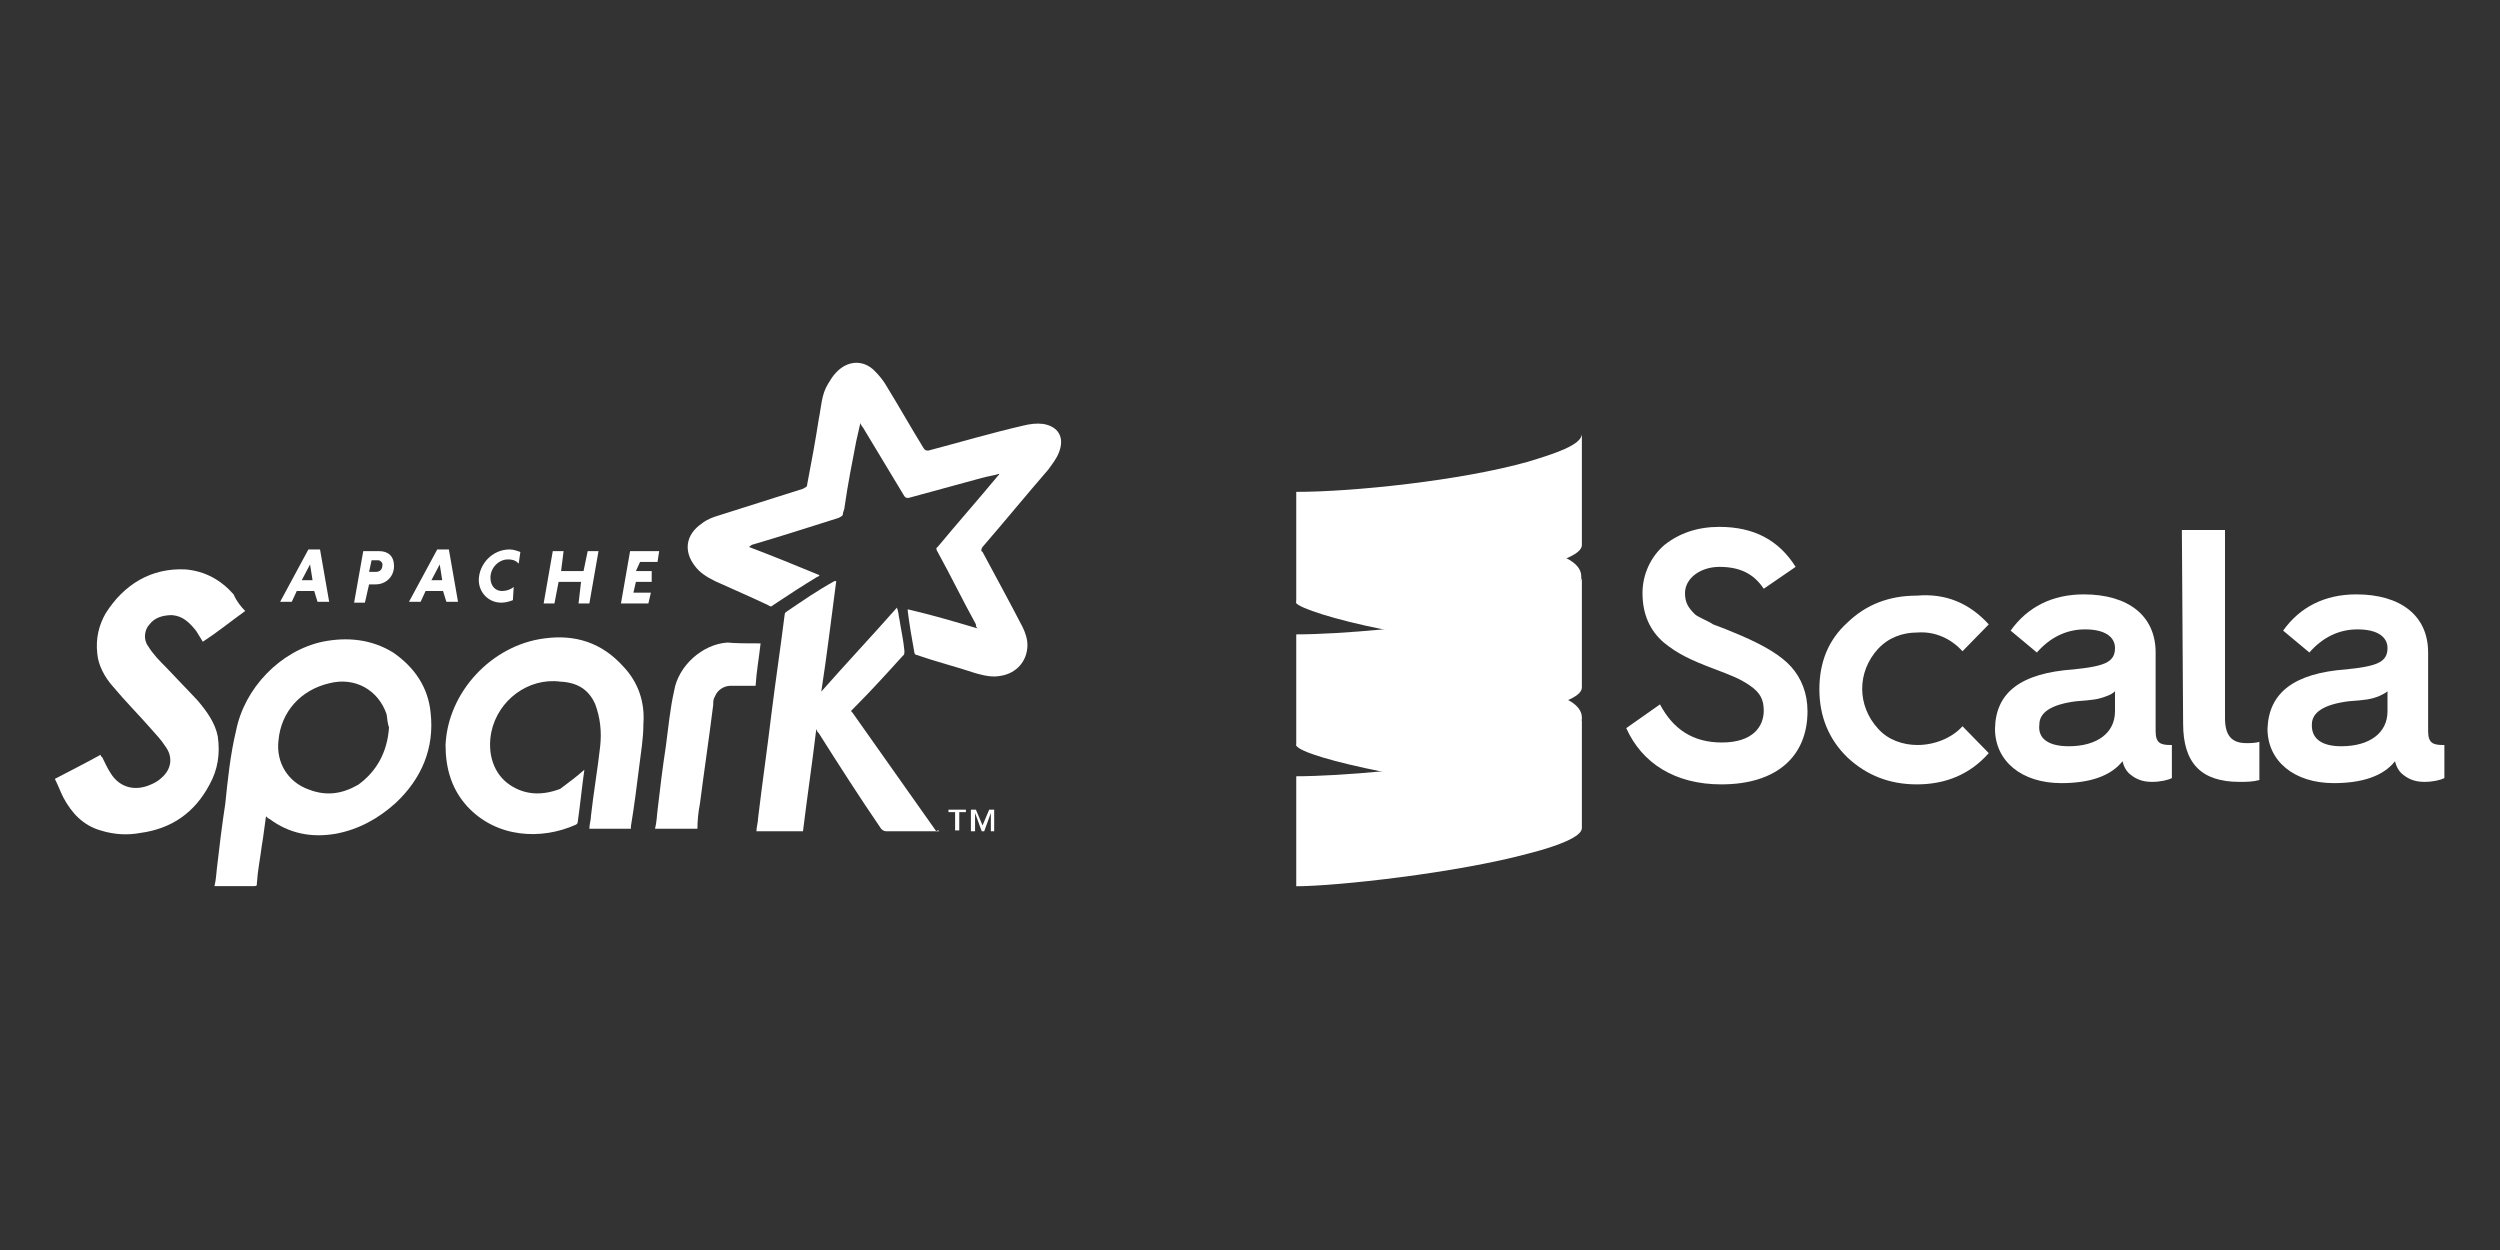 <?xml version="1.0" encoding="utf-8"?>
<!-- Generator: Adobe Illustrator 26.5.0, SVG Export Plug-In . SVG Version: 6.00 Build 0)  -->
<svg version="1.1" id="Layer_1" xmlns="http://www.w3.org/2000/svg" xmlns:xlink="http://www.w3.org/1999/xlink" x="0px" y="0px"
	 viewBox="0 0 400 200" style="enable-background:new 0 0 400 200;" xml:space="preserve">
<rect x="0" y="0" width="400" height="200" fill="#333333" stroke="none"/>
<style type="text/css">
	.st0{fill:#FFFFFF;}
	.st1{fill-rule:evenodd;clip-rule:evenodd;fill:#FFFFFF;}
</style>
<g>
	<g>
		<path class="st0" d="M265.6,112.7c2.1,4,5.3,6.1,9.9,6.1c5,0,6.7-2.6,6.7-5.1c0-1.8-0.6-2.9-2.2-4s-2.9-1.6-5.8-2.7
			c-3.7-1.4-5.8-2.4-8-4.2c-2.2-1.9-3.4-4.5-3.4-7.9c0-3,1.3-5.8,3.5-7.7c2.4-1.9,5.3-2.9,8.8-2.9c5.5,0,9.5,2.1,12.2,6.4l-5.1,3.5
			c-1.6-2.4-3.8-3.5-7.1-3.5c-3,0-5.5,1.8-5.5,4.2c0,1.6,0.6,2.4,1.6,3.4c0.6,0.5,2.2,1.1,2.9,1.6l2.1,0.8l2.4,1
			c3.7,1.6,6.4,3.2,8,5c1.6,1.8,2.6,4.2,2.6,7.1c0,7.1-4.8,11.7-13.8,11.7c-7.4,0-12.7-3.4-15.2-9L265.6,112.7z"/>
		<path class="st0" d="M318.2,99.9l-4.2,4.3c-1.9-2.1-4.5-3.2-7.2-3c-2.4,0-4.6,0.8-6.3,2.6c-3.4,3.7-3.4,9.1,0,12.8
			c1.6,1.8,4,2.6,6.3,2.6c2.7,0,5.5-1.1,7.2-3l4.2,4.3c-3,3.4-6.9,5-11.5,5c-4.3,0-8-1.4-11.1-4.3c-3-2.9-4.5-6.6-4.5-10.9
			c0-4.3,1.4-7.9,4.5-10.7c3-2.9,6.7-4.3,11.1-4.3C311.3,94.9,315.1,96.5,318.2,99.9z"/>
		<path class="st0" d="M331.8,107.1c4.8-0.5,6.6-1.1,6.6-3.4c0-1.8-1.6-3-4.8-3c-3,0-5.6,1.3-7.7,3.7l-4.2-3.5
			c2.7-3.8,6.7-5.8,11.7-5.8c7.1,0,11.5,3.4,11.5,9.3V117c0,1.9,0.8,2.2,2.4,2.2h0.2v5.3c-0.6,0.3-1.8,0.6-3.2,0.6
			c-1.6,0-2.7-0.5-3.7-1.4c-0.5-0.5-0.8-1.1-1-1.9c-1.9,2.4-5.3,3.5-9.8,3.5c-6.3,0-10.6-3.5-10.6-8.7
			C319.3,110.8,323.3,107.7,331.8,107.1z M331,119.4c4.5,0,7.4-2.1,7.4-5.6v-3.2c-0.3,0.3-0.8,0.6-1.4,0.8c-1.3,0.5-2.1,0.6-4.8,0.8
			c-4,0.5-5.9,1.8-5.9,3.7C326,118.2,327.8,119.4,331,119.4z"/>
		<path class="st0" d="M349.1,84.8h6.9v30.1c0,2.7,1,4,3.4,4c0.6,0,1.4,0,2.1-0.2v6.1c-1.1,0.3-2.1,0.3-3.2,0.3c-6.1,0-9-3-9-9.3
			L349.1,84.8z"/>
		<path class="st0" d="M375.4,107.1c4.8-0.5,6.6-1.1,6.6-3.4c0-1.8-1.6-3-4.8-3c-3,0-5.6,1.3-7.7,3.7l-4.2-3.5
			c2.7-3.8,6.7-5.8,11.7-5.8c7.1,0,11.5,3.4,11.5,9.3V117c0,1.9,0.8,2.2,2.4,2.2h0.2v5.3c-0.6,0.3-1.8,0.6-3.2,0.6
			c-1.6,0-2.7-0.5-3.7-1.4c-0.5-0.5-0.8-1.1-1-1.9c-1.9,2.4-5.3,3.5-9.8,3.5c-6.3,0-10.6-3.5-10.6-8.7
			C363,110.8,367.1,107.7,375.4,107.1z M374.6,119.4c4.5,0,7.4-2.1,7.4-5.6v-3.2c-0.3,0.3-1,0.6-1.4,0.8c-1.3,0.5-2.1,0.6-4.8,0.8
			c-4,0.5-5.9,1.8-5.9,3.7C369.8,118.2,371.5,119.4,374.6,119.4z"/>
		<path class="st1" d="M207.4,96.5c0.6,0.8,5.9,2.6,13.9,4.2s16.2,7.5,22.6,5.8c4.3-1.3,9.1-12.5,9.1-14.1v-0.2
			c0-1.1-0.8-2.1-2.4-2.9c-6.1-3-7.2-4.2-9.5-3.7C229.5,88.8,209,87.2,207.4,96.5z"/>
		<path class="st1" d="M207.4,119.3c0.6,1,5.9,2.6,13.9,4.2c8.8,1.6,16.7,6.9,23.1,5c4.3-1.3,8.7-11.9,8.7-13.5v-0.2
			c0-1.1-0.8-2.1-2.4-2.9c-4.6-2.4-10.7-5.1-13-4.5C226,110.6,210.4,111.4,207.4,119.3z"/>
		<path class="st1" d="M207.4,101.3v0.2l0,0C207.4,101.5,207.4,101.5,207.4,101.3z"/>
		<path class="st1" d="M244.4,73.9c-10.7,3-27.9,4.8-37,4.8l0,0v17.6v0.2c6.3,0,25.7-2.1,37.4-5.3c2.1-0.5,4-1.1,5.9-1.9
			c1.4-0.6,2.4-1.3,2.4-2.1V69.4C253.1,71.2,248.7,72.6,244.4,73.9z"/>
		<path class="st1" d="M244.4,96.7c-6.4,1.9-15.1,3.2-23.1,4c-5.3,0.5-10.3,0.8-13.9,0.8l0,0v17.6v0.2c6.3,0,25.7-2.1,37.4-5.3
			c2.1-0.5,4-1.1,5.9-1.9c1.4-0.6,2.4-1.3,2.4-2.1V92.3C253.1,93.9,248.7,95.4,244.4,96.7z"/>
		<path class="st1" d="M244.4,119.4c-6.4,1.9-15.1,3.2-23.1,4c-5.3,0.5-10.3,0.8-13.9,0.8v17.6c6.3,0,25.7-2.1,37.4-5.3
			c4.3-1.1,8.3-2.6,8.3-4v-17.5C253.1,116.7,248.7,118.2,244.4,119.4z"/>
	</g>
	<g transform="matrix(1.33 0 0 1.33 0 4.05e-6)">
		<path class="st1" d="M117.6,75.6c-0.2-0.2-0.2-0.3-0.2-0.5c-1.6-2.9-3-5.8-4.6-8.7c-0.2-0.3-0.2-0.5,0-0.6
			c2.4-2.9,4.8-5.6,7.2-8.5c0.2-0.2,0.2-0.2,0.2-0.3c-0.6,0.2-1.4,0.3-2.1,0.5c-2.9,0.8-5.9,1.6-8.8,2.4c-0.3,0-0.3,0-0.5-0.2
			c-1.6-2.7-3.4-5.6-5-8.3c-0.2-0.2-0.2-0.3-0.3-0.5c-0.2,0.8-0.3,1.4-0.5,2.2c-0.5,2.6-1,5.1-1.4,7.9c0,0.3-0.2,0.6-0.2,0.8
			c0,0.3-0.2,0.3-0.5,0.5c-3.5,1.1-6.9,2.2-10.3,3.2c-0.2,0-0.3,0.2-0.5,0.3c2.9,1.1,5.6,2.2,8.5,3.4c-0.2,0.2-0.2,0.2-0.3,0.2
			c-1.8,1.1-3.5,2.2-5.3,3.4c-0.2,0.2-0.3,0.2-0.6,0c-2.1-1-4.2-1.9-6.4-2.9c-1-0.5-1.8-1-2.4-1.8c-1.4-1.8-1.1-3.8,0.8-5.1
			c0.6-0.5,1.4-0.8,2.1-1c3.4-1.1,6.7-2.1,10.1-3.2c0.3-0.2,0.5-0.2,0.5-0.5c0.5-2.6,1-5.3,1.4-7.9c0.3-1.4,0.3-2.9,1.1-4.2
			c0.3-0.5,0.6-1,1-1.4c1.3-1.4,3.2-1.6,4.6-0.2c0.5,0.5,1,1.1,1.3,1.6c1.6,2.6,3,5.1,4.6,7.7c0.2,0.3,0.3,0.3,0.6,0.3
			c3.8-1,7.5-2.1,11.4-3c0.8-0.2,1.6-0.3,2.4-0.2c1.8,0.3,2.6,1.6,1.9,3.4c-0.3,0.8-0.8,1.4-1.3,2.1c-2.6,3-5.3,6.3-7.9,9.3
			c-0.2,0.3-0.2,0.5,0,0.6c1.6,3,3.2,5.9,4.8,9c0.3,0.6,0.6,1.4,0.6,2.2c0,1.9-1.3,3.4-3.2,3.7c-1,0.2-1.9,0-3-0.3
			c-2.4-0.8-4.8-1.4-7.1-2.2c-0.2,0-0.3-0.2-0.3-0.3c-0.3-1.6-0.6-3.4-0.8-5v-0.2C112.2,74,114.9,74.8,117.6,75.6"/>
		<path class="st1" d="M113,100c-2.1,0-4.3,0-6.4,0c-0.3,0-0.5-0.2-0.6-0.3c-2.6-3.8-5.1-7.7-7.5-11.5c-0.2-0.2-0.2-0.2-0.3-0.5
			c-0.5,4.2-1.1,8.2-1.6,12.3h-5.6c0-0.5,0.2-1.1,0.2-1.6c0.5-4.2,1.1-8.3,1.6-12.5c0.5-4,1.1-8,1.6-12c0-0.2,0.2-0.3,0.2-0.3
			c1.9-1.3,3.8-2.6,5.8-3.7c0,0,0,0,0.2,0c-0.6,4.5-1.1,8.8-1.8,13.3l0,0c3-3.4,6.1-6.7,9.1-10.1c0.2,0.5,0.2,1,0.3,1.4
			c0.2,1.3,0.5,2.6,0.6,3.8c0,0.3,0,0.5-0.2,0.6c-1.9,2.1-3.8,4.2-5.9,6.3c-0.2,0.2-0.2,0.2-0.3,0.3c0,0.2,0.2,0.2,0.2,0.3
			c3.4,4.8,6.7,9.5,10.1,14.3C112.8,99.8,112.8,99.8,113,100L113,100"/>
		<path class="st1" d="M46.8,87.5c-0.2-0.5-0.2-1.1-0.3-1.6c-1-2.9-3.8-4.5-6.9-3.7c-3.4,0.8-5.8,3.4-6.1,6.9
			c-0.3,2.6,1.1,5,3.7,5.9c2.1,0.8,4,0.5,5.9-0.6C45.3,92.8,46.6,90.5,46.8,87.5L46.8,87.5z M32,98.2c-0.2,1.3-0.3,2.4-0.5,3.5
			c-0.2,1.6-0.5,3-0.6,4.6c0,0.2,0,0.3-0.3,0.3c-1.6,0-3,0-4.6,0c0,0,0,0-0.2,0c0.2-0.8,0.2-1.4,0.3-2.2c0.3-2.6,0.6-5.1,1-7.7
			c0.3-2.9,0.6-5.9,1.3-8.8c1-5.1,5.3-9.6,10.4-10.7c3-0.6,5.9-0.3,8.5,1.3c2.6,1.8,4.2,4.2,4.5,7.2c0.5,4.3-1.1,8-4.2,10.9
			c-2.1,1.9-4.5,3.2-7.2,3.7c-2.9,0.5-5.6,0-8-1.8C32.3,98.5,32.2,98.4,32,98.2"/>
		<path class="st1" d="M29.5,73.5c-1.8,1.3-3.4,2.6-5.1,3.7c-0.3-0.5-0.5-0.8-0.8-1.3c-0.8-1-1.6-1.8-2.9-1.9
			c-1.1,0-2.1,0.3-2.7,1.1c-0.6,0.6-0.8,1.8-0.2,2.6c0.6,1,1.4,1.8,2.2,2.6c1.3,1.4,2.6,2.7,3.8,4c1.1,1.3,2.1,2.7,2.4,4.3
			c0.3,2.1,0,4-1,5.8c-1.8,3.4-4.6,5.3-8.3,5.8c-1.6,0.3-3.2,0.2-4.8-0.3c-2.1-0.6-3.5-2.1-4.5-4c-0.3-0.6-0.6-1.4-1-2.2
			c1.9-1,3.7-1.9,5.5-2.9c0,0.2,0.2,0.3,0.2,0.3c0.3,0.6,0.6,1.3,1,1.9c1.1,1.8,3,2.2,4.8,1.4c0.5-0.2,1-0.5,1.3-0.8
			c1.3-1.1,1.4-2.6,0.5-3.8c-0.5-0.8-1.1-1.4-1.8-2.2c-1.4-1.6-3-3.2-4.5-5c-1-1.1-1.8-2.6-1.9-4c-0.2-1.8,0.2-3.4,1-4.8
			c2.2-3.5,5.5-5.5,9.6-5.3c2.4,0.2,4.3,1.3,5.8,3C28.5,72.4,29,73,29.5,73.5"/>
		<path class="st1" d="M70.3,92.6c-0.3,2.1-0.5,4.2-0.8,6.3c0,0.2-0.2,0.3-0.2,0.3c-4.2,1.9-9.6,1.6-13.1-2.2
			c-1.9-2.1-2.6-4.6-2.6-7.4c0.3-6.4,5.6-12,11.9-12.8c3.7-0.5,6.9,0.5,9.5,3.4c1.8,1.9,2.6,4.3,2.4,6.9c0,1.8-0.3,3.4-0.5,5.1
			c-0.3,2.4-0.6,4.8-1,7.2c0,0.2,0,0.2,0,0.3h-5c0-0.5,0.2-1.1,0.2-1.6c0.3-2.7,0.8-5.6,1.1-8.3c0.2-1.8,0-3.5-0.6-5.1
			c-0.8-1.8-2.2-2.6-4.2-2.7c-3.8-0.5-7.5,2.2-8.3,6.1c-0.5,2.6,0.3,5,2.2,6.3c1.9,1.3,4,1.3,6.1,0.5C68.6,94,69.4,93.4,70.3,92.6"
			/>
		<path class="st1" d="M91.5,77.4c-0.2,1.8-0.5,3.4-0.6,5.1c-1.1,0-2.1,0-3,0c-0.8,0-1.6,0.5-1.9,1.3c-0.2,0.3-0.2,0.6-0.2,1
			c-0.5,4-1.1,8-1.6,11.9c-0.2,1-0.3,2.1-0.3,3h-5.1c0.2-0.8,0.2-1.4,0.3-2.2c0.3-2.6,0.6-5.1,1-7.7c0.3-2.2,0.5-4.5,1-6.7
			c0.5-3,3.4-5.6,6.4-5.8C88.5,77.4,89.9,77.4,91.5,77.4"/>
		<path class="st0" d="M119.2,100v-2.2l0,0l-0.8,2.2h-0.3l-0.8-2.2l0,0v2.2h-0.5v-2.6h0.6l0.8,1.9l0.8-1.9h0.6v2.6H119.2z
			 M115.4,97.7v2.2h-0.5v-2.2h-0.8v-0.3h2.1v0.3H115.4"/>
		<path class="st0" d="M36.3,69.8h1.3l-0.3-1.9L36.3,69.8z M37.8,71.1h-2.1l-0.6,1.3h-1.4l3.4-6.3h1.4l1.1,6.3h-1.4L37.8,71.1"/>
		<path class="st0" d="M45.5,67.4h-0.8l-0.3,1.4h0.8c0.5,0,0.8-0.3,0.8-0.8C46.1,67.8,45.8,67.4,45.5,67.4L45.5,67.4z M43.7,66.3
			h1.9c1.1,0,1.8,0.6,1.8,1.8c0,1.3-1,2.2-2.2,2.2h-0.8l-0.5,2.2h-1.3L43.7,66.3"/>
		<path class="st0" d="M51.9,69.8h1.3l-0.3-1.9L51.9,69.8z M53.3,71.1h-2.1l-0.6,1.3h-1.4l3.4-6.3H54l1.1,6.3h-1.4L53.3,71.1"/>
		<path class="st0" d="M61.7,72.2c-0.5,0.2-1,0.3-1.4,0.3c-1.6,0-2.7-1.3-2.7-2.7c0-1.9,1.6-3.7,3.7-3.7c0.5,0,1,0.2,1.3,0.3
			l-0.2,1.4c-0.3-0.3-0.6-0.5-1.3-0.5c-1.1,0-2.1,1-2.1,2.2c0,1,0.6,1.6,1.4,1.6c0.5,0,1.1-0.2,1.4-0.5L61.7,72.2"/>
		<path class="st0" d="M69.9,70h-2.7l-0.5,2.6h-1.3l1.1-6.3h1.3l-0.3,2.4h2.7l0.5-2.4h1.3l-1.1,6.3h-1.3L69.9,70"/>
		<path class="st0" d="M74.7,72.6l1.1-6.3h3.5l-0.2,1.3h-2.1l-0.5,1.1h1.9L78.4,70h-1.9l-0.3,1.3h2.1L78,72.6H74.7"/>
	</g>
</g>
</svg>

